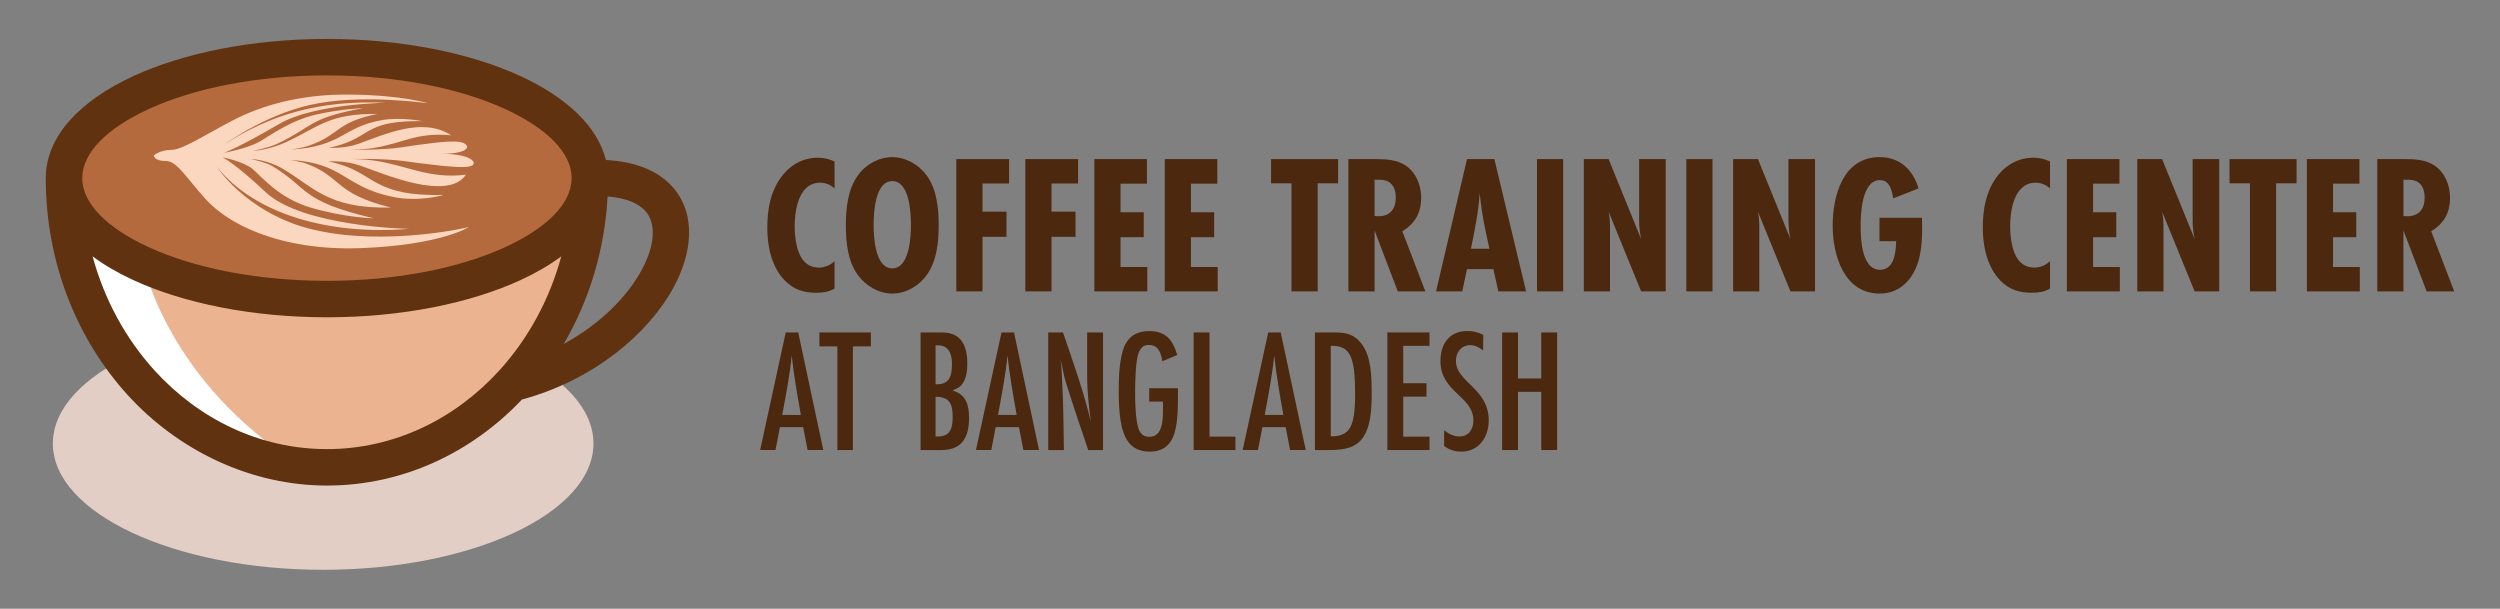 <svg xmlns="http://www.w3.org/2000/svg" id="Layer_1" data-name="Layer 1" viewBox="0 0 1787.04 435.13"><rect x="0" y="0" width="1787.04" height="435.13" fill="#808080" stroke="none"/><defs><style>      .cls-1 {        fill: #fcd7c0;      }      .cls-1, .cls-2, .cls-3, .cls-4, .cls-5, .cls-6, .cls-7 {        stroke-width: 0px;      }      .cls-1, .cls-2, .cls-3, .cls-4, .cls-6, .cls-7 {        fill-rule: evenodd;      }      .cls-2 {        fill: #e2cec5;      }      .cls-3 {        fill: #b46a3c;      }      .cls-4 {        fill: #60320f;      }      .cls-5 {        fill: #4c280f;      }      .cls-6 {        fill: #fff;      }      .cls-7 {        fill: #ebb38f;      }    </style></defs><g><path class="cls-5" d="m596.56,206.3c-4.11,2.27-7.8,2.98-12.9,2.98-9.07,0-16.02-2.13-22.4-8.51-6.66-6.66-12.76-18.29-12.76-38.28,0-9.5,1.13-27.64,13.61-40.26,7.8-7.8,16.3-9.5,22.68-9.5,4.25,0,8.08.99,11.77,2.69v19.28c-3.54-3.26-7.37-4.11-10.35-4.11-4.96,0-8.22,2.13-10.35,4.25-5.1,5.1-7.8,14.89-7.8,27.08,0,2.41,0,17.44,6.66,24.81,2.13,2.41,5.53,4.54,10.63,4.54,3.12,0,7.37-.99,11.2-4.54v19.56Z"></path><path class="cls-5" d="m662.48,196.52c-5.53,7.8-14.89,13.33-24.67,13.33s-19-5.53-24.67-13.33c-7.23-9.92-8.51-23.53-8.51-35.44s1.28-25.38,8.51-35.58c5.53-7.94,15.03-13.18,24.67-13.18s19,5.39,24.67,13.18c7.23,9.92,8.51,23.68,8.51,35.58s-1.28,25.23-8.51,35.44Zm-24.67-67.06c-12.33,0-13.33,22.54-13.33,31.19s.99,31.19,13.33,31.19,13.33-22.54,13.33-31.19-.99-31.19-13.33-31.19Z"></path><path class="cls-5" d="m702.31,131.16v20.13h17.15v18h-17.15v38.99h-18.71v-94.56h37.71v17.44h-19Z"></path><path class="cls-5" d="m751.64,131.16v20.13h17.15v18h-17.15v38.99h-18.71v-94.56h37.71v17.44h-19Z"></path><path class="cls-5" d="m782.26,208.28v-94.56h37.57v17.58h-18.86v20.41h16.59v17.86h-16.59v21.27h19.14v17.44h-37.85Z"></path><path class="cls-5" d="m832.59,208.28v-94.56h37.57v17.58h-18.86v20.41h16.59v17.86h-16.59v21.27h19.14v17.44h-37.85Z"></path><path class="cls-5" d="m941.89,131.02v77.26h-18.71v-77.26h-14.6v-17.3h47.92v17.3h-14.6Z"></path><path class="cls-5" d="m999.16,208.28l-16.59-43.52v43.52h-18.71v-94.56h20.27c6.95,0,14.6.57,20.56,4.54,7.51,4.96,11.2,14.18,11.2,22.97,0,10.77-4.25,18.43-13.47,24.1l16.45,42.96h-19.71Zm-16.59-53.87c.99.14,2.13.14,3.12.14,8.08,0,12.05-5.53,12.05-13.18s-3.4-12.9-11.62-12.9h-3.54v25.94Z"></path><path class="cls-5" d="m1071.03,208.28l-3.54-15.88h-18.86l-3.4,15.88h-18.71l22.12-94.56h19.56l22.68,94.56h-19.85Zm-6.38-30.48c-1.99-9.07-3.97-18-5.39-27.22-.57-4.11-1.13-8.36-1.56-12.48-.85,13.33-3.54,26.51-6.24,39.7h13.18Z"></path><path class="cls-5" d="m1098.67,208.28v-94.56h18.71v94.56h-18.71Z"></path><path class="cls-5" d="m1173.1,208.28l-23.25-56.99c.71,3.54.99,7.23.99,10.77v46.22h-18.71v-94.56h17.72l23.25,57.13c-.85-4.25-1.42-8.51-1.42-12.76v-44.37h19v94.56h-17.58Z"></path><path class="cls-5" d="m1205.41,208.28v-94.56h18.71v94.56h-18.71Z"></path><path class="cls-5" d="m1279.84,208.28l-23.25-56.99c.71,3.54.99,7.23.99,10.77v46.22h-18.71v-94.56h17.72l23.25,57.13c-.85-4.25-1.42-8.51-1.42-12.76v-44.37h19v94.56h-17.58Z"></path><path class="cls-5" d="m1373.83,155.69c.14,2.41.14,4.82.14,7.23,0,6.66-.28,13.47-1.7,19.99-3.12,14.6-12.62,26.94-28.64,26.94-25.52,0-33.6-27.5-33.6-48.49s7.09-49.05,33.6-49.05c14.46,0,23.82,9.07,27.79,22.4l-18.15,7.09c-.85-5.53-2.41-13.04-9.5-13.04-12.76,0-13.75,23.39-13.75,32.32s.42,31.76,13.89,31.76c10.21,0,11.34-12.76,11.48-20.41h-11.91v-16.73h30.34Z"></path><path class="cls-5" d="m1465.4,206.3c-4.11,2.27-7.8,2.98-12.9,2.98-9.07,0-16.02-2.13-22.4-8.51s-12.76-18.29-12.76-38.28c0-9.5,1.13-27.64,13.61-40.26,7.8-7.8,16.3-9.5,22.68-9.5,4.25,0,8.08.99,11.77,2.69v19.28c-3.54-3.26-7.37-4.11-10.35-4.11-4.96,0-8.22,2.13-10.35,4.25-5.1,5.1-7.8,14.89-7.8,27.08,0,2.41,0,17.44,6.66,24.81,2.13,2.41,5.53,4.54,10.63,4.54,3.12,0,7.37-.99,11.2-4.54v19.56Z"></path><path class="cls-5" d="m1477.45,208.28v-94.56h37.57v17.58h-18.85v20.41h16.59v17.86h-16.59v21.27h19.14v17.44h-37.85Z"></path><path class="cls-5" d="m1568.75,208.28l-23.25-56.99c.71,3.54.99,7.23.99,10.77v46.22h-18.71v-94.56h17.72l23.25,57.13c-.85-4.25-1.42-8.51-1.42-12.76v-44.37h19v94.56h-17.58Z"></path><path class="cls-5" d="m1627.01,131.02v77.26h-18.71v-77.26h-14.6v-17.3h47.92v17.3h-14.6Z"></path><path class="cls-5" d="m1648.98,208.28v-94.56h37.57v17.58h-18.85v20.41h16.59v17.86h-16.59v21.27h19.14v17.44h-37.85Z"></path><path class="cls-5" d="m1734.61,208.28l-16.59-43.52v43.52h-18.71v-94.56h20.27c6.95,0,14.6.57,20.56,4.54,7.51,4.96,11.2,14.18,11.2,22.97,0,10.77-4.25,18.43-13.47,24.1l16.45,42.96h-19.71Zm-16.59-53.87c.99.14,2.13.14,3.12.14,8.08,0,12.05-5.53,12.05-13.18s-3.4-12.9-11.62-12.9h-3.54v25.94Z"></path><path class="cls-5" d="m577.27,321.69l-3.15-16.38h-16.63l-3.15,16.38h-10.96l18.27-84.05h8.95l17.89,84.05h-11.21Zm-4.79-25.08c-2.52-14.11-5.04-28.35-6.55-42.59-1.39,14.37-4.16,28.48-6.8,42.59h13.36Z"></path><path class="cls-5" d="m609.66,247.6v74.09h-11.09v-74.09h-12.85v-9.96h36.79v9.96h-12.85Z"></path><path class="cls-5" d="m673.42,237.65c14.11,0,18.02,9.96,18.02,22.43,0,4.66-.5,9.7-3.15,13.73-1.89,2.9-4.16,4.03-7.43,5.17,2.65,1.01,5.42,2.27,7.43,4.41,3.65,3.91,4.41,10.08,4.41,15.25,0,13.61-4.79,23.06-19.78,23.06h-14.87v-84.05h15.37Zm-3.91,37.05c9.7,0,10.96-6.43,10.96-14.62,0-6.55-2.02-13.23-9.83-13.23h-1.89v27.85h.76Zm-.76,37.3c2.39,0,4.91,0,7.06-1.01,4.66-2.14,5.17-8.32,5.17-12.73,0-9.2-1.89-14.62-12.22-14.62v28.35Z"></path><path class="cls-5" d="m731.51,321.69l-3.15-16.38h-16.63l-3.15,16.38h-10.96l18.27-84.05h8.95l17.89,84.05h-11.21Zm-4.79-25.08c-2.52-14.11-5.04-28.35-6.55-42.59-1.39,14.37-4.16,28.48-6.8,42.59h13.36Z"></path><path class="cls-5" d="m777.88,321.69c-4.66-13.86-9.45-27.72-13.86-41.71-1.13-3.4-2.27-6.8-3.15-10.33-1.01-4.16-1.64-8.44-2.77-12.6.63,4.16.76,8.44,1.01,12.73,1.01,17.26,1.13,34.65,1.39,51.92h-11.21v-84.05h10.58c7.18,21.17,14.74,42.09,19.91,63.89-1.39-10.58-2.65-21.29-2.65-32.01v-31.88h11.34v84.05h-10.58Z"></path><path class="cls-5" d="m842.02,280.74c0,9.2.13,19.53-2.39,28.48s-8.44,13.61-17.77,13.61c-14.36,0-18.9-10.08-20.92-22.55-1.01-6.68-1.26-13.48-1.26-20.16,0-9.7.25-20.41,3.02-29.74,2.77-9.07,9.07-13.73,18.65-13.73,11.97,0,17.01,6.3,20.16,17.14l-10.58,4.41c-1.13-5.67-2.65-11.59-9.7-11.59-3.53,0-5.17,1.39-6.8,4.41-2.77,5.17-3.02,22.3-3.02,28.73,0,7.69.13,15.5,1.51,23.06,1.01,5.17,2.65,9.45,8.69,9.45,9.45,0,9.7-12.22,9.7-19.03v-6.17h-9.83v-9.58h20.54v3.28Z"></path><path class="cls-5" d="m853.23,321.69v-84.05h11.34v74.47h18.52v9.58h-29.86Z"></path><path class="cls-5" d="m922.16,321.69l-3.15-16.38h-16.63l-3.15,16.38h-10.96l18.27-84.05h8.95l17.89,84.05h-11.21Zm-4.79-25.08c-2.52-14.11-5.04-28.35-6.55-42.59-1.39,14.37-4.16,28.48-6.8,42.59h13.36Z"></path><path class="cls-5" d="m953.91,237.65c8.19,0,13.73,1.13,19.03,7.69,7.31,8.95,7.56,24.45,7.56,35.53s-.38,25.96-8.06,34.15c-5.92,6.3-15.25,6.68-23.31,6.68h-9.2v-84.05h13.99Zm-2.14,74.22c10.71,0,14.37-4.92,16-15,.76-5.17.88-10.46.88-15.62s-.13-10.96-.76-16.38c-1.26-9.7-3.78-17.64-15.25-17.64h-1.39v64.64h.5Z"></path><path class="cls-5" d="m991.71,321.69v-84.05h30.12v9.58h-18.78v26.71h16.63v9.58h-16.63v28.6h18.78v9.58h-30.12Z"></path><path class="cls-5" d="m1060.14,250.5c-2.77-2.14-5.67-3.78-9.2-3.78-6.43,0-10.21,5.17-10.21,11.21,0,15.5,23.44,19.41,23.44,42.59,0,11.72-6.93,22.3-19.53,22.3-4.66,0-8.57-1.13-12.35-4.03v-11.21c3.4,2.52,6.68,4.41,10.96,4.41,6.68,0,9.96-5.29,9.96-11.47,0-17.39-23.56-20.04-23.56-42.46,0-11.97,6.17-21.42,19.03-21.42,4.66,0,7.43.63,11.59,2.77l-.13,11.09Z"></path><path class="cls-5" d="m1101.72,321.69v-41.58h-16.63v41.58h-11.34v-84.05h11.34v32.89h16.63v-32.89h11.34v84.05h-11.34Z"></path></g><g><path class="cls-2" d="m231,407.3c106.43,0,193.22-40.54,193.22-90.25s-86.8-90.25-193.22-90.25-193.22,40.55-193.22,90.25,86.8,90.25,193.22,90.25Z"></path><path class="cls-7" d="m366.16,273.98c34.27-37.45,55.49-89.33,55.49-146.67,0,47.75-84.15,86.45-187.95,86.45S45.76,175.06,45.76,127.31c0,114.18,84.15,206.74,187.94,206.74,51.67,0,98.48-22.94,132.46-60.07Z"></path><path class="cls-6" d="m102.71,189.3c-15.71-7.03-28.77-15.3-38.4-24.49l-17.01-10.84c11.12,94.99,80.84,169.78,168,179.09-95.57-59.97-112.56-143.74-112.56-143.74l-.04-.02Z"></path><path class="cls-3" d="m233.7,213.77c103.8,0,187.95-38.71,187.95-86.45s-84.15-86.45-187.95-86.45S45.76,79.57,45.76,127.31s84.15,86.45,187.94,86.45Z"></path><path class="cls-4" d="m233.7,27.83c53.73,0,102.64,10.15,138.29,26.54,32.94,15.15,55.19,36.02,61.1,60.01,22.69,1.17,38.52,8.57,48.21,19.87,8.07,9.41,11.66,21.12,11.24,33.99-.37,11.69-4.12,24.28-10.81,36.76-17.59,32.79-56.67,66.52-108.64,80.6-36.14,38.08-85.25,61.48-139.4,61.48s-106.1-24.78-142.52-64.83c-36.12-39.73-58.46-94.52-58.46-154.94h0v-.34c.19-29.27,24.1-54.86,62.68-72.6,35.65-16.4,84.57-26.54,138.29-26.54h0Zm200.62,112.64c-2.09,38.66-13.33,74.65-31.38,105.4,26.11-14.21,45.57-33.92,55.9-53.18,4.83-9,7.52-17.66,7.76-25.26.2-6.41-1.4-12.04-5.04-16.28-4.94-5.75-13.82-9.65-27.24-10.69h0Zm-33.1,42.78c-8.41,6.24-18.22,11.95-29.23,17.01-35.65,16.4-84.56,26.54-138.29,26.54s-102.64-10.14-138.29-26.54c-11.01-5.06-20.82-10.77-29.23-17.01,8.48,31.22,23.88,59.11,44.24,81.5,31.61,34.77,75.2,56.28,123.28,56.28s91.67-21.51,123.27-56.28c20.36-22.39,35.76-50.28,44.24-81.5h0Zm-40.02-105.26c-32.37-14.89-77.43-24.1-127.5-24.1s-95.13,9.21-127.5,24.1c-29.29,13.47-47.41,30.98-47.41,49.32s18.12,35.85,47.41,49.33c32.37,14.89,77.43,24.1,127.5,24.1s95.13-9.21,127.5-24.1c29.29-13.47,47.41-30.98,47.41-49.33s-18.12-35.85-47.41-49.32Z"></path><path class="cls-1" d="m109.93,111.05s.06,4.06,8.4,4.02c8.36-.03,14.24,11.43,28.67,27.27,8,8.76,20.51,17.7,38.31,24.43,18.87,7.14,43.04,11.61,71.9,10.62,29.02-1.01,48.79-4.9,61.07-8.44,12.07-3.48,16.88-6.65,16.88-6.65,0,0-14.28,3.53-35.77,5.51-21.57,1.99-49.95,2.44-75.71-3.71-24.48-5.81-42.57-18.11-53.71-28.13-10.28-9.25-14.99-16.84-14.99-16.84,10.34,13.12,26.14,25.15,48.39,33.63,23.97,9.13,54.1,13.64,89.17,10.82,0,0-19.2-.23-42.37-3.91-22.34-3.55-47.31-10.17-60.1-22.14-22.14-20.85-31.03-25.14-31.03-25.14,0,0,15.41,3.16,21.71,8.56,6.64,5.69,18.63,20.84,41.7,27.57,24.61,7.16,44.62,7.53,44.62,7.53-27.17-6.42-38.42-11.75-46.59-17.65-7.78-5.63-12.75-11.74-25.5-19.49-5.19-3.14-15.93-5.28-15.93-5.28,0,0,11.54.26,22.88,6.91,11.16,6.54,19.02,13.53,29.65,18.92,11.11,5.64,25.01,9.43,47.93,8.89-40.13-9.87-35.03-21.39-59.14-30.85-5.6-2.19-13.23-3.18-13.23-3.18,18.97,1.01,28.51,5.57,37.49,10.86,9.43,5.54,18.35,11.93,36.26,15.56,19.13,3.91,36.24-1.39,36.24-1.39-24.46.6-36.75-2.98-46.02-7.67-8.92-4.5-15.03-10-27.16-13.91-6.5-2.09-9.43-2.3-9.43-2.3,0,0,11.24-1.14,22.72,2.84,9.64,3.32,24.54,9.54,39.47,12.76,15.43,3.33,30.12,3.31,36.29-6.2-13.51,1.65-24.08-.1-34.31-2.66-9.97-2.49-19.57-5.78-31.76-7.5-6.22-.88-15.3-1.08-15.3-1.08,0,0,22.34-.47,36.52,1.43,14.47,1.92,39.8,5.55,47.24,3.97,7.41-1.6,2.51-9.17-19.67-9.06,22.18-.11,20.84-7.22,12.77-8.52-7.89-1.31-29.35,2.07-42.29,3.97-13.07,1.91-34.89,1.69-34.89,1.69,0,0,8.79-.28,14.64-1.15,11.2-1.69,19.12-4.64,27.27-6.82,8.02-2.14,16.46-3.59,29.25-2.45-10.61-6.89-22.74-6.79-34.36-4.34-11.81,2.49-23.61,7.53-31.95,10.47-10.6,3.69-21.39,2.76-21.39,2.76,0,0,2.81-.23,8.93-2.17,10.95-3.48,15.69-7.89,22.6-11.3,6.7-3.3,15.68-5.72,35.37-5.53,0,0-15.34-3.16-29.26-.63-13.73,2.5-20.45,7-28.32,11.27-8.15,4.42-17.43,8.58-35.92,9.69,0,0,7.59-.98,13.28-3.04,22.44-8.05,18.01-16.15,48.32-22.45-17.33-.15-27.75,2.13-36.57,5.72-9.09,3.7-16.81,8.87-28.3,14.25-12.96,6.08-24.33,6.46-24.33,6.46,0,0,11.33-2.11,17.38-4.98,13.65-6.48,19.07-11.06,26.23-14.95,6.96-3.77,15.67-6.96,35.24-10.6,0,0-14.4.32-32.75,4.4-18.84,4.19-33.01,14.86-41.18,19.53-8.45,4.85-25.38,8.03-25.38,8.03,0,0,11.25-4.15,39.22-20.55,12.69-7.44,31.82-11.18,47.77-13.14,15.78-1.94,28.93-2.15,28.93-2.15-24.3-1.08-44.91,1.22-63.07,6.05-18.83,5.01-36.14,13.07-52.37,23.58,0,0,8.66-6.31,21.7-13.13,12.35-6.46,28.6-13.34,46.42-16.34,17.44-2.94,36.28-2.91,51.03-2.14,15,.78,25.99,2.32,25.99,2.32,0,0-4.46-1.46-13.7-2.96-9.01-1.46-22.59-2.97-41.19-3.21-18.35-.25-34.26,1.74-47.98,5-14.06,3.35-26.27,8.13-36.29,13.36-21.48,11.2-36.08,21.11-44.2,21.15-8.06.05-12.41,3.97-12.41,3.97Z"></path></g></svg>